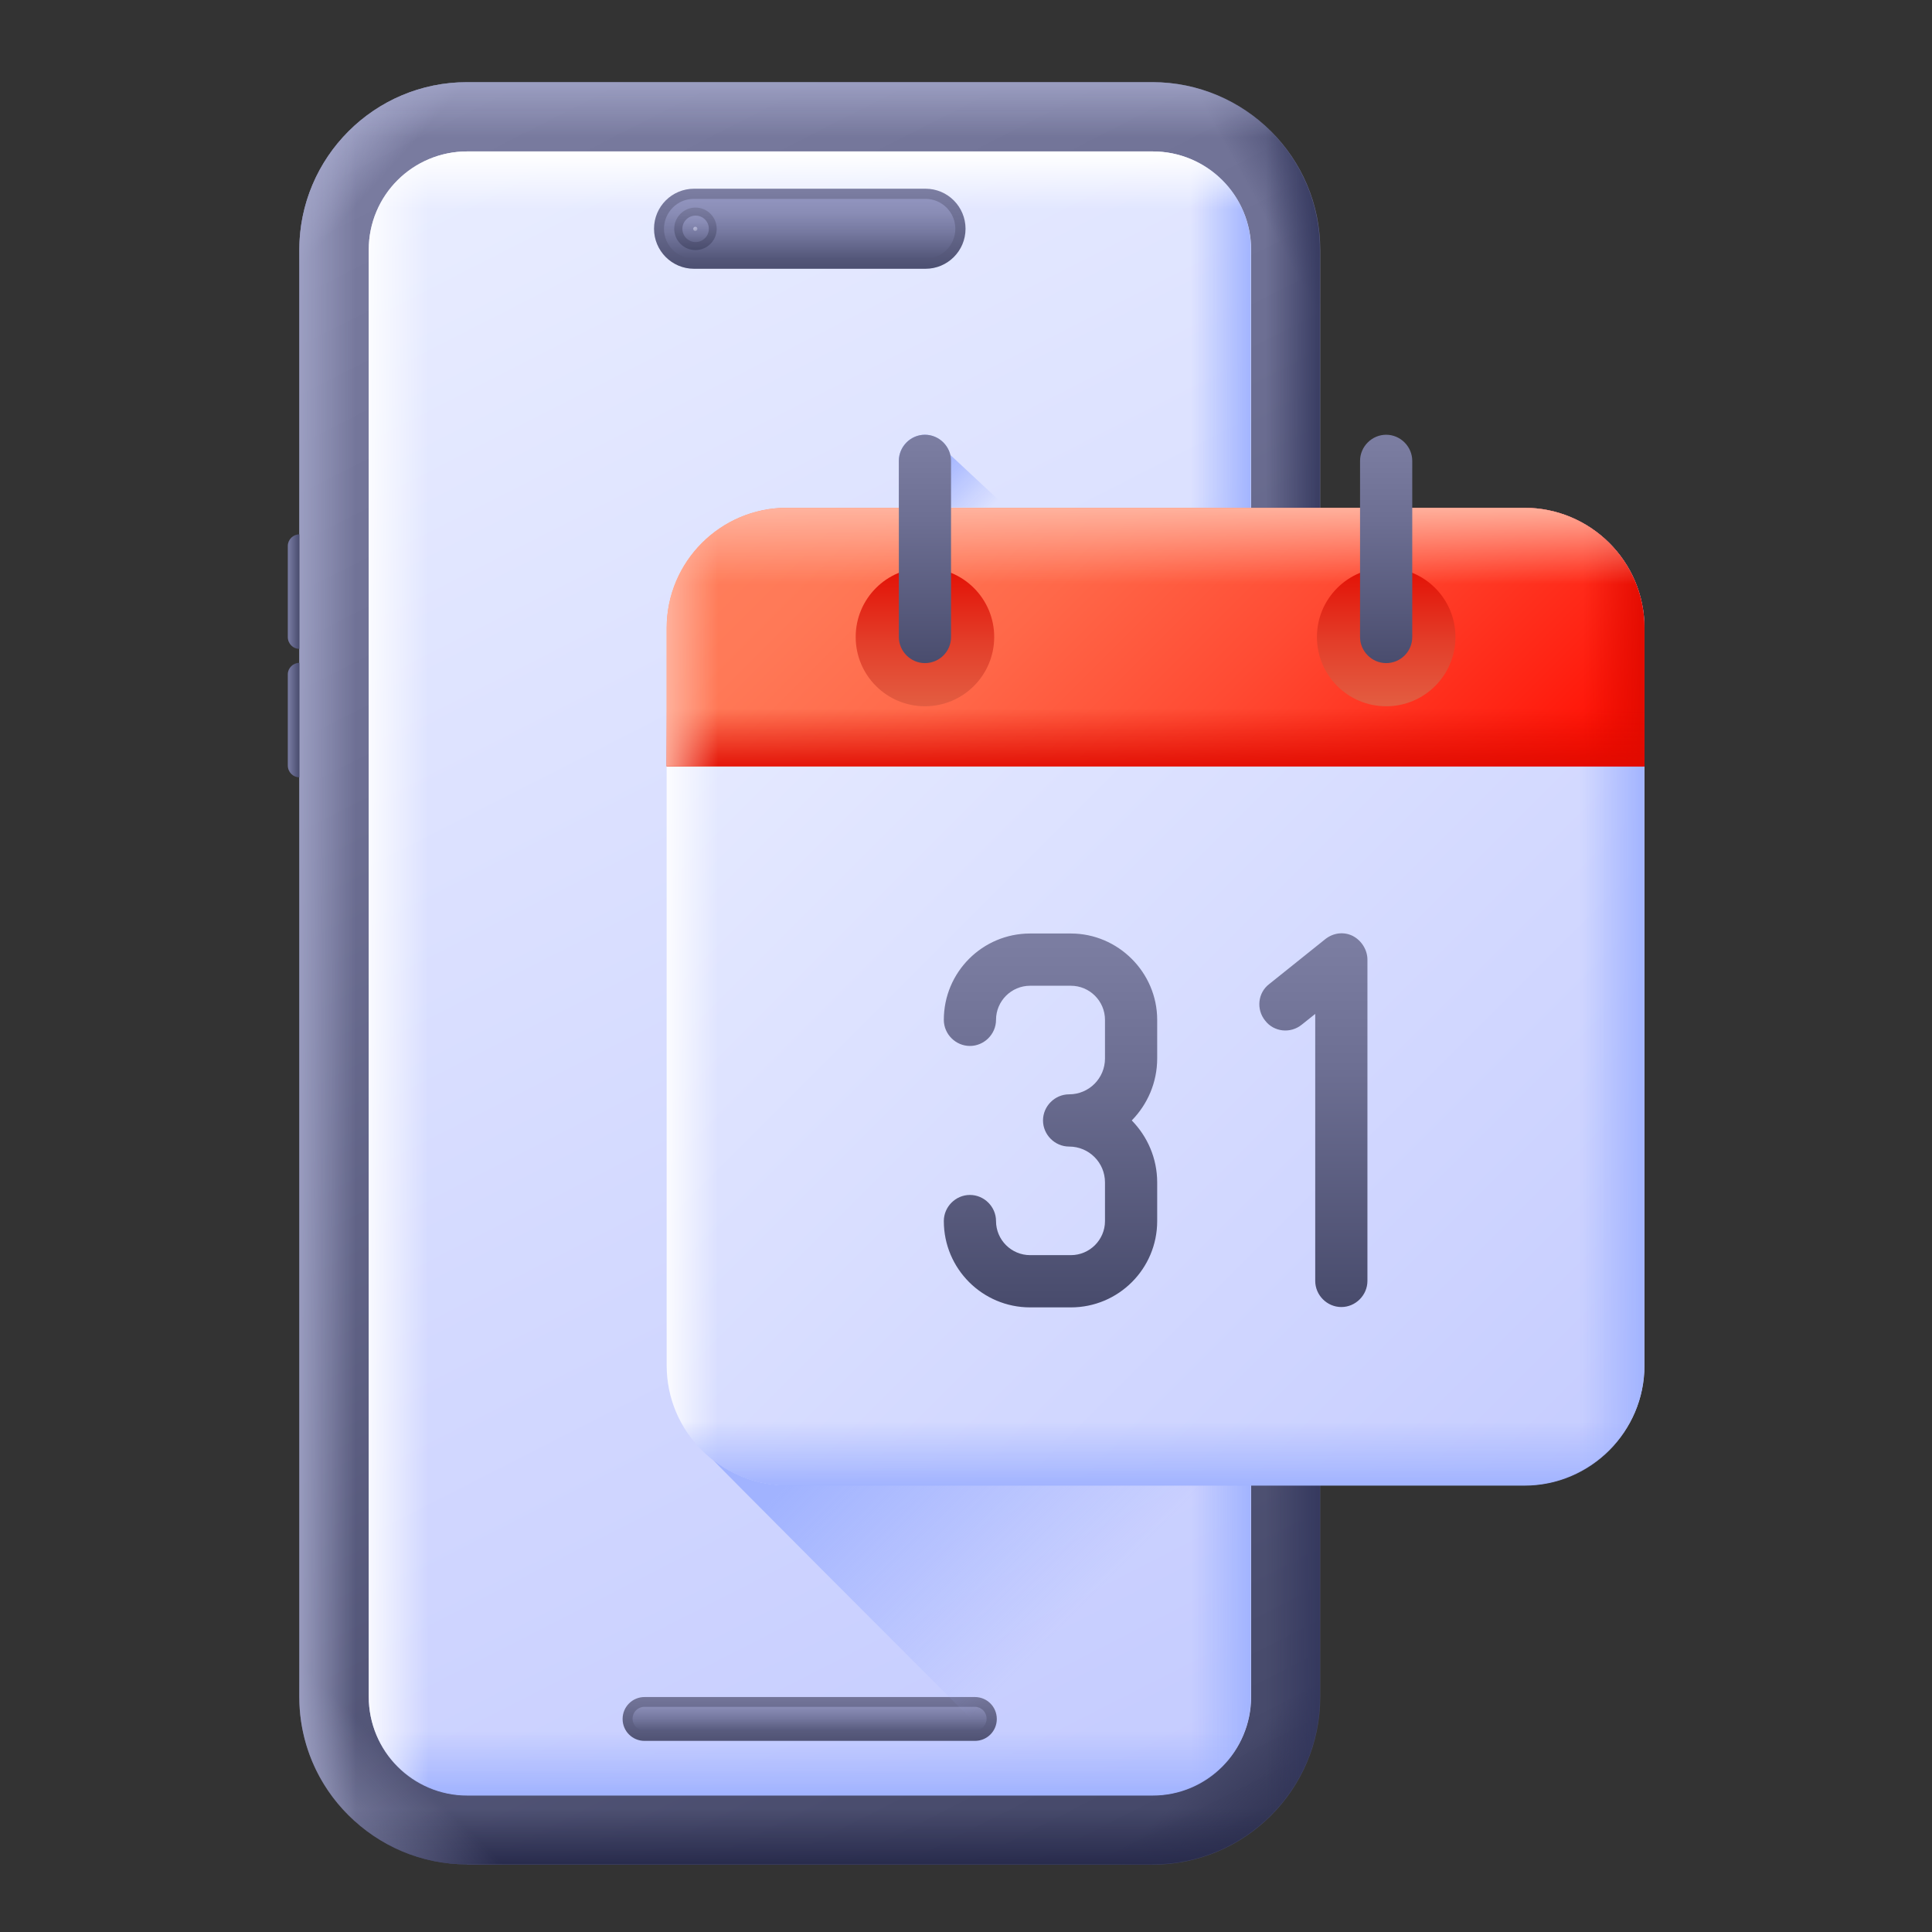 <svg xmlns="http://www.w3.org/2000/svg" width="50" height="50" viewBox="0 0 50 50" fill="none"><rect x="0" y="0" width="50" height="50" fill="#333333" stroke="none"/><g clip-path="url(#clip0_1797_7509)"><path d="M12.088 48.25C9.692 48.25 7.746 46.304 7.746 43.908V6.469C7.746 4.072 9.692 2.126 12.088 2.126H29.826C32.222 2.126 34.168 4.072 34.168 6.469V43.917C34.168 46.313 32.222 48.259 29.826 48.259H12.088V48.25Z" fill="url(#paint0_linear_1797_7509)"></path><path d="M13.764 8.108V2.126H12.088C9.692 2.126 7.746 4.072 7.746 6.469V8.117H13.764V8.108Z" fill="url(#paint1_linear_1797_7509)"></path><path d="M28.145 8.108V2.126H29.82C32.216 2.126 34.162 4.072 34.162 6.469V8.117H28.145V8.108Z" fill="url(#paint2_linear_1797_7509)"></path><path d="M28.145 42.268V48.25H29.82C32.216 48.25 34.162 46.304 34.162 43.908V42.259H28.145V42.268Z" fill="url(#paint3_linear_1797_7509)"></path><path d="M7.746 43.701V43.908C7.746 46.304 9.692 48.25 12.088 48.25H29.826C32.222 48.25 34.168 46.304 34.168 43.908V43.701H7.746Z" fill="url(#paint4_linear_1797_7509)"></path><path d="M13.764 42.268V48.25H12.088C9.692 48.25 7.746 46.304 7.746 43.908V42.259H13.764V42.268Z" fill="url(#paint5_linear_1797_7509)"></path><path d="M31.762 2.587C33.176 3.299 34.158 4.767 34.158 6.461V43.91C34.158 45.603 33.185 47.072 31.762 47.783V2.587Z" fill="url(#paint6_linear_1797_7509)"></path><path d="M34.159 6.676V6.469C34.159 4.072 32.213 2.126 29.817 2.126H12.088C9.692 2.126 7.746 4.072 7.746 6.469V6.676H34.159Z" fill="url(#paint7_linear_1797_7509)"></path><path d="M10.142 2.587C8.728 3.299 7.746 4.776 7.746 6.47V43.919C7.746 45.612 8.719 47.081 10.142 47.792V2.587Z" fill="url(#paint8_linear_1797_7509)"></path><path d="M32.38 43.908C32.38 45.323 31.236 46.458 29.83 46.458H12.092C10.678 46.458 9.543 45.314 9.543 43.908V6.469C9.543 5.054 10.687 3.919 12.092 3.919H29.83C31.245 3.919 32.38 5.063 32.38 6.469V43.908Z" fill="url(#paint9_linear_1797_7509)"></path><path d="M29.832 3.912H28.535V46.468H29.823C31.238 46.468 32.373 45.324 32.373 43.919V6.47C32.382 5.056 31.238 3.912 29.832 3.912Z" fill="url(#paint10_linear_1797_7509)"></path><path d="M9.543 43.154V43.919C9.543 45.334 10.687 46.469 12.092 46.469H29.83C31.245 46.469 32.38 45.325 32.38 43.919V43.154H9.543Z" fill="url(#paint11_linear_1797_7509)"></path><path d="M12.092 46.468H13.381V3.912H12.092C10.678 3.912 9.543 5.056 9.543 6.461V43.91C9.543 45.324 10.678 46.468 12.092 46.468Z" fill="url(#paint12_linear_1797_7509)"></path><path d="M32.38 7.928V6.469C32.38 5.054 31.236 3.919 29.83 3.919H12.092C10.678 3.919 9.543 5.063 9.543 6.469V7.928H32.38Z" fill="url(#paint13_linear_1797_7509)"></path><path d="M25.23 45.054H16.681C16.366 45.054 16.113 44.802 16.113 44.487C16.113 44.172 16.366 43.919 16.681 43.919H25.23C25.545 43.919 25.797 44.172 25.797 44.487C25.797 44.802 25.545 45.054 25.23 45.054Z" fill="url(#paint14_linear_1797_7509)"></path><path d="M16.677 44.786C16.506 44.786 16.371 44.651 16.371 44.48C16.371 44.308 16.506 44.173 16.677 44.173H25.227C25.398 44.173 25.533 44.308 25.533 44.48C25.533 44.651 25.398 44.786 25.227 44.786H16.677Z" fill="url(#paint15_linear_1797_7509)"></path><path d="M23.953 6.956H17.962C17.385 6.956 16.926 6.488 16.926 5.92C16.926 5.344 17.394 4.884 17.962 4.884H23.953C24.529 4.884 24.988 5.353 24.988 5.92C24.988 6.497 24.52 6.956 23.953 6.956Z" fill="url(#paint16_linear_1797_7509)"></path><path d="M17.958 6.695C17.535 6.695 17.184 6.353 17.184 5.921C17.184 5.497 17.526 5.146 17.958 5.146H23.949C24.372 5.146 24.724 5.488 24.724 5.921C24.724 6.344 24.381 6.695 23.949 6.695H17.958Z" fill="url(#paint17_linear_1797_7509)"></path><path d="M17.999 6.472C18.302 6.472 18.548 6.226 18.548 5.922C18.548 5.619 18.302 5.372 17.999 5.372C17.695 5.372 17.449 5.619 17.449 5.922C17.449 6.226 17.695 6.472 17.999 6.472Z" fill="url(#paint18_linear_1797_7509)"></path><path d="M18.003 6.264C18.192 6.264 18.345 6.111 18.345 5.922C18.345 5.733 18.192 5.58 18.003 5.58C17.813 5.58 17.66 5.733 17.66 5.922C17.66 6.111 17.813 6.264 18.003 6.264Z" fill="url(#paint19_linear_1797_7509)"></path><path d="M17.995 5.977C18.025 5.977 18.049 5.952 18.049 5.923C18.049 5.893 18.025 5.869 17.995 5.869C17.966 5.869 17.941 5.893 17.941 5.923C17.941 5.952 17.966 5.977 17.995 5.977Z" fill="url(#paint20_linear_1797_7509)"></path><path d="M34.169 14.74L34.16 20.118H34.169C34.331 20.118 34.466 19.983 34.466 19.82V15.037C34.466 14.875 34.331 14.74 34.169 14.74Z" fill="url(#paint21_linear_1797_7509)"></path><path d="M7.747 16.793V13.829C7.584 13.829 7.449 13.965 7.449 14.127V16.487C7.449 16.658 7.584 16.793 7.747 16.793ZM7.747 20.117V17.154C7.584 17.154 7.449 17.289 7.449 17.451V19.811C7.449 19.982 7.584 20.117 7.747 20.117Z" fill="url(#paint22_linear_1797_7509)"></path><path d="M24.595 11.774C24.523 11.477 24.253 11.251 23.937 11.251C23.559 11.251 23.262 11.558 23.262 11.927V13.134H26.054L24.595 11.774Z" fill="url(#paint23_linear_1797_7509)"></path><path d="M20.361 38.439C19.632 38.439 18.965 38.187 18.434 37.763C18.515 37.862 23.037 42.394 27.1 46.456H29.829C31.235 46.456 32.379 45.312 32.379 43.907V38.439H20.361Z" fill="url(#paint24_linear_1797_7509)"></path><path d="M39.451 38.438H20.362C18.65 38.438 17.254 37.051 17.254 35.33V16.25C17.254 14.538 18.641 13.142 20.362 13.142H39.451C41.163 13.142 42.559 14.529 42.559 16.25V35.339C42.559 37.051 41.163 38.438 39.451 38.438Z" fill="url(#paint25_linear_1797_7509)"></path><path d="M20.362 38.438H20.704V13.142H20.362C18.65 13.142 17.254 14.529 17.254 16.25V35.339C17.254 37.051 18.641 38.438 20.362 38.438Z" fill="url(#paint26_linear_1797_7509)"></path><path d="M39.448 13.142H39.105V38.447H39.448C41.159 38.447 42.556 37.06 42.556 35.339V16.25C42.556 14.529 41.159 13.142 39.448 13.142Z" fill="url(#paint27_linear_1797_7509)"></path><path d="M17.254 35.34V34.998H42.559V35.34C42.559 37.051 41.172 38.448 39.451 38.448H20.362C18.641 38.439 17.254 37.051 17.254 35.34Z" fill="url(#paint28_linear_1797_7509)"></path><path d="M42.559 19.835V16.25C42.559 14.538 41.172 13.142 39.451 13.142H20.362C18.65 13.142 17.254 14.529 17.254 16.25V19.835H42.559Z" fill="url(#paint29_linear_1797_7509)"></path><path d="M39.448 13.142C41.159 13.142 42.556 14.529 42.556 16.25V19.835H39.105V13.142H39.448Z" fill="url(#paint30_linear_1797_7509)"></path><path d="M17.254 17.287H42.559V19.836H17.254V17.287Z" fill="url(#paint31_linear_1797_7509)"></path><path d="M42.559 16.25V16.592H17.254V16.25C17.254 14.538 18.641 13.142 20.362 13.142H39.451C41.163 13.142 42.559 14.529 42.559 16.25Z" fill="url(#paint32_linear_1797_7509)"></path><path d="M20.362 13.142C18.65 13.142 17.254 14.529 17.254 16.25V19.835H20.704V13.142H20.362Z" fill="url(#paint33_linear_1797_7509)"></path><path d="M35.875 18.278C36.865 18.278 37.667 17.476 37.667 16.485C37.667 15.495 36.865 14.693 35.875 14.693C34.885 14.693 34.082 15.495 34.082 16.485C34.082 17.476 34.885 18.278 35.875 18.278Z" fill="url(#paint34_linear_1797_7509)"></path><path d="M23.937 18.278C24.927 18.278 25.73 17.476 25.73 16.485C25.73 15.495 24.927 14.693 23.937 14.693C22.947 14.693 22.145 15.495 22.145 16.485C22.145 17.476 22.947 18.278 23.937 18.278Z" fill="url(#paint35_linear_1797_7509)"></path><path d="M23.937 17.161C23.568 17.161 23.262 16.855 23.262 16.485V11.927C23.262 11.558 23.568 11.251 23.937 11.251C24.307 11.251 24.613 11.558 24.613 11.927V16.485C24.613 16.864 24.307 17.161 23.937 17.161ZM36.549 16.485V11.927C36.549 11.558 36.243 11.251 35.874 11.251C35.504 11.251 35.198 11.558 35.198 11.927V16.485C35.198 16.855 35.504 17.161 35.874 17.161C36.243 17.161 36.549 16.864 36.549 16.485Z" fill="url(#paint36_linear_1797_7509)"></path><path d="M35.389 24.835V33.15C35.389 33.519 35.083 33.826 34.714 33.826C34.344 33.826 34.038 33.519 34.038 33.15V26.24L33.687 26.52C33.398 26.754 32.966 26.709 32.741 26.412C32.507 26.123 32.551 25.691 32.849 25.466L34.299 24.304C34.506 24.141 34.777 24.105 35.011 24.223C35.236 24.34 35.389 24.583 35.389 24.835ZM27.714 24.159H26.66C25.426 24.159 24.426 25.159 24.426 26.394C24.426 26.763 24.732 27.069 25.101 27.069C25.471 27.069 25.777 26.763 25.777 26.394C25.777 25.907 26.173 25.511 26.66 25.511H27.714C28.2 25.511 28.597 25.907 28.597 26.394V27.393C28.597 27.907 28.182 28.321 27.669 28.321C27.299 28.321 26.993 28.628 26.993 28.997C26.993 29.366 27.299 29.673 27.669 29.673C28.182 29.673 28.597 30.087 28.597 30.601V31.601C28.597 32.087 28.2 32.483 27.714 32.483H26.66C26.173 32.483 25.777 32.087 25.777 31.601C25.777 31.231 25.471 30.925 25.101 30.925C24.732 30.925 24.426 31.231 24.426 31.601C24.426 32.835 25.426 33.835 26.66 33.835H27.714C28.948 33.835 29.948 32.835 29.948 31.601V30.601C29.948 29.979 29.696 29.411 29.29 28.997C29.696 28.583 29.948 28.015 29.948 27.393V26.394C29.948 25.168 28.939 24.159 27.714 24.159Z" fill="url(#paint37_linear_1797_7509)"></path></g><defs><linearGradient id="paint0_linear_1797_7509" x1="9.358" y1="2.397" x2="32.616" y2="48.104" gradientUnits="userSpaceOnUse"><stop stop-color="#7B7DA1"></stop><stop offset="0.31" stop-color="#6D6F93"></stop><stop offset="0.899" stop-color="#494C6D"></stop><stop offset="1" stop-color="#424566"></stop></linearGradient><linearGradient id="paint1_linear_1797_7509" x1="8.814" y1="3.353" x2="10.014" y2="4.442" gradientUnits="userSpaceOnUse"><stop stop-color="#A1A4C7"></stop><stop offset="1" stop-color="#A1A4C7" stop-opacity="0"></stop></linearGradient><linearGradient id="paint2_linear_1797_7509" x1="34.74" y1="3.136" x2="32.149" y2="4.568" gradientUnits="userSpaceOnUse"><stop stop-color="#32365C"></stop><stop offset="1" stop-color="#32365C" stop-opacity="0"></stop></linearGradient><linearGradient id="paint3_linear_1797_7509" x1="33.473" y1="47.883" x2="31.513" y2="45.664" gradientUnits="userSpaceOnUse"><stop stop-color="#2A2D4D"></stop><stop offset="1" stop-color="#2A2D4D" stop-opacity="0"></stop></linearGradient><linearGradient id="paint4_linear_1797_7509" x1="20.955" y1="48.214" x2="20.955" y2="46.814" gradientUnits="userSpaceOnUse"><stop stop-color="#292C4D"></stop><stop offset="1" stop-color="#292C4D" stop-opacity="0"></stop></linearGradient><linearGradient id="paint5_linear_1797_7509" x1="6.988" y1="49.029" x2="10.39" y2="45.627" gradientUnits="userSpaceOnUse"><stop stop-color="#A1A4C7"></stop><stop offset="1" stop-color="#A1A4C7" stop-opacity="0"></stop></linearGradient><linearGradient id="paint6_linear_1797_7509" x1="34.361" y1="25.19" x2="32.755" y2="25.19" gradientUnits="userSpaceOnUse"><stop stop-color="#32365C"></stop><stop offset="1" stop-color="#32365C" stop-opacity="0"></stop></linearGradient><linearGradient id="paint7_linear_1797_7509" x1="20.955" y1="1.889" x2="20.955" y2="3.573" gradientUnits="userSpaceOnUse"><stop stop-color="#A1A4C7"></stop><stop offset="1" stop-color="#A1A4C7" stop-opacity="0"></stop></linearGradient><linearGradient id="paint8_linear_1797_7509" x1="7.548" y1="25.19" x2="9.223" y2="25.19" gradientUnits="userSpaceOnUse"><stop stop-color="#A1A4C7"></stop><stop offset="1" stop-color="#A1A4C7" stop-opacity="0"></stop></linearGradient><linearGradient id="paint9_linear_1797_7509" x1="10.188" y1="4.021" x2="31.79" y2="46.472" gradientUnits="userSpaceOnUse"><stop stop-color="#E9EDFF"></stop><stop offset="1" stop-color="#C4CBFF"></stop></linearGradient><linearGradient id="paint10_linear_1797_7509" x1="32.419" y1="25.19" x2="30.804" y2="25.19" gradientUnits="userSpaceOnUse"><stop offset="1.87801e-06" stop-color="#A1B3FF"></stop><stop offset="1" stop-color="#A1B3FF" stop-opacity="0"></stop></linearGradient><linearGradient id="paint11_linear_1797_7509" x1="20.959" y1="46.454" x2="20.959" y2="44.789" gradientUnits="userSpaceOnUse"><stop offset="1.87801e-06" stop-color="#A1B3FF"></stop><stop offset="1" stop-color="#A1B3FF" stop-opacity="0"></stop></linearGradient><linearGradient id="paint12_linear_1797_7509" x1="9.263" y1="25.19" x2="11.095" y2="25.19" gradientUnits="userSpaceOnUse"><stop offset="2.11276e-06" stop-color="white"></stop><stop offset="1" stop-color="white" stop-opacity="0"></stop></linearGradient><linearGradient id="paint13_linear_1797_7509" x1="20.959" y1="3.966" x2="20.959" y2="5.41" gradientUnits="userSpaceOnUse"><stop offset="2.11276e-06" stop-color="white"></stop><stop offset="1" stop-color="white" stop-opacity="0"></stop></linearGradient><linearGradient id="paint14_linear_1797_7509" x1="20.953" y1="43.59" x2="20.953" y2="45.436" gradientUnits="userSpaceOnUse"><stop stop-color="#7B7DA1"></stop><stop offset="0.31" stop-color="#6D6F93"></stop><stop offset="0.899" stop-color="#494C6D"></stop><stop offset="1" stop-color="#424566"></stop></linearGradient><linearGradient id="paint15_linear_1797_7509" x1="20.95" y1="44.01" x2="20.95" y2="44.991" gradientUnits="userSpaceOnUse"><stop stop-color="#9093BD"></stop><stop offset="0.183" stop-color="#898CB5"></stop><stop offset="0.467" stop-color="#75789F"></stop><stop offset="0.813" stop-color="#56597C"></stop><stop offset="1" stop-color="#424566"></stop></linearGradient><linearGradient id="paint16_linear_1797_7509" x1="20.955" y1="4.943" x2="20.955" y2="7.348" gradientUnits="userSpaceOnUse"><stop stop-color="#7B7DA1"></stop><stop offset="0.31" stop-color="#6D6F93"></stop><stop offset="0.899" stop-color="#494C6D"></stop><stop offset="1" stop-color="#424566"></stop></linearGradient><linearGradient id="paint17_linear_1797_7509" x1="20.952" y1="5.195" x2="20.952" y2="6.981" gradientUnits="userSpaceOnUse"><stop stop-color="#9093BD"></stop><stop offset="0.183" stop-color="#898CB5"></stop><stop offset="0.467" stop-color="#75789F"></stop><stop offset="0.813" stop-color="#56597C"></stop><stop offset="1" stop-color="#424566"></stop></linearGradient><linearGradient id="paint18_linear_1797_7509" x1="17.998" y1="5.336" x2="17.998" y2="6.594" gradientUnits="userSpaceOnUse"><stop stop-color="#7B7DA1"></stop><stop offset="0.31" stop-color="#6D6F93"></stop><stop offset="0.899" stop-color="#494C6D"></stop><stop offset="1" stop-color="#424566"></stop></linearGradient><linearGradient id="paint19_linear_1797_7509" x1="18.002" y1="5.563" x2="18.002" y2="6.621" gradientUnits="userSpaceOnUse"><stop stop-color="#9093BD"></stop><stop offset="0.183" stop-color="#898CB5"></stop><stop offset="0.467" stop-color="#75789F"></stop><stop offset="0.813" stop-color="#56597C"></stop><stop offset="1" stop-color="#424566"></stop></linearGradient><linearGradient id="paint20_linear_1797_7509" x1="17.961" y1="5.86" x2="18.129" y2="6.166" gradientUnits="userSpaceOnUse"><stop stop-color="#B8BAD9"></stop><stop offset="0.148" stop-color="#B0B2D1"></stop><stop offset="0.376" stop-color="#9A9DBC"></stop><stop offset="0.657" stop-color="#777999"></stop><stop offset="0.977" stop-color="#46496A"></stop><stop offset="1" stop-color="#424566"></stop></linearGradient><linearGradient id="paint21_linear_1797_7509" x1="33.886" y1="17.43" x2="34.454" y2="17.43" gradientUnits="userSpaceOnUse"><stop stop-color="#9093BD"></stop><stop offset="1" stop-color="#424566"></stop></linearGradient><linearGradient id="paint22_linear_1797_7509" x1="7.32" y1="16.974" x2="7.789" y2="16.974" gradientUnits="userSpaceOnUse"><stop stop-color="#9093BD"></stop><stop offset="1" stop-color="#424566"></stop></linearGradient><linearGradient id="paint23_linear_1797_7509" x1="23.48" y1="11.944" x2="25.62" y2="14.084" gradientUnits="userSpaceOnUse"><stop offset="0.185" stop-color="#A1B3FF"></stop><stop offset="0.79" stop-color="#A1B3FF" stop-opacity="0"></stop></linearGradient><linearGradient id="paint24_linear_1797_7509" x1="21.389" y1="34.106" x2="30.294" y2="43.011" gradientUnits="userSpaceOnUse"><stop offset="0.185" stop-color="#A1B3FF"></stop><stop offset="0.79" stop-color="#A1B3FF" stop-opacity="0"></stop></linearGradient><linearGradient id="paint25_linear_1797_7509" x1="18.129" y1="14.016" x2="42.826" y2="38.713" gradientUnits="userSpaceOnUse"><stop stop-color="#E9EDFF"></stop><stop offset="1" stop-color="#C4CBFF"></stop></linearGradient><linearGradient id="paint26_linear_1797_7509" x1="17.071" y1="25.792" x2="18.589" y2="25.792" gradientUnits="userSpaceOnUse"><stop offset="2.11276e-06" stop-color="white"></stop><stop offset="1" stop-color="white" stop-opacity="0"></stop></linearGradient><linearGradient id="paint27_linear_1797_7509" x1="40.897" y1="25.792" x2="42.587" y2="25.792" gradientUnits="userSpaceOnUse"><stop stop-color="#A1B3FF" stop-opacity="0"></stop><stop offset="1" stop-color="#A1B3FF"></stop></linearGradient><linearGradient id="paint28_linear_1797_7509" x1="29.905" y1="36.787" x2="29.905" y2="38.478" gradientUnits="userSpaceOnUse"><stop stop-color="#A1B3FF" stop-opacity="0"></stop><stop offset="1" stop-color="#A1B3FF"></stop></linearGradient><linearGradient id="paint29_linear_1797_7509" x1="22.142" y1="9.635" x2="37.087" y2="24.58" gradientUnits="userSpaceOnUse"><stop stop-color="#FF7F5C"></stop><stop offset="0.153" stop-color="#FF7957"></stop><stop offset="0.36" stop-color="#FF6849"></stop><stop offset="0.597" stop-color="#FF4B33"></stop><stop offset="0.855" stop-color="#FF2414"></stop><stop offset="0.996" stop-color="#FF0C00"></stop></linearGradient><linearGradient id="paint30_linear_1797_7509" x1="42.736" y1="16.488" x2="40.977" y2="16.488" gradientUnits="userSpaceOnUse"><stop offset="1.87801e-06" stop-color="#E00A00"></stop><stop offset="1" stop-color="#E00A00" stop-opacity="0"></stop></linearGradient><linearGradient id="paint31_linear_1797_7509" x1="29.905" y1="20.027" x2="29.905" y2="18.346" gradientUnits="userSpaceOnUse"><stop offset="1.87801e-06" stop-color="#E00A00"></stop><stop offset="1" stop-color="#E00A00" stop-opacity="0"></stop></linearGradient><linearGradient id="paint32_linear_1797_7509" x1="29.905" y1="13.004" x2="29.905" y2="15.121" gradientUnits="userSpaceOnUse"><stop offset="1.7215e-06" stop-color="#FFB7A3"></stop><stop offset="1" stop-color="#FFB7A3" stop-opacity="0"></stop></linearGradient><linearGradient id="paint33_linear_1797_7509" x1="17.071" y1="16.488" x2="18.589" y2="16.488" gradientUnits="userSpaceOnUse"><stop offset="1.7215e-06" stop-color="#FFB7A3"></stop><stop offset="1" stop-color="#FFB7A3" stop-opacity="0"></stop></linearGradient><linearGradient id="paint34_linear_1797_7509" x1="35.876" y1="14.481" x2="35.876" y2="20.417" gradientUnits="userSpaceOnUse"><stop offset="0.004" stop-color="#E30B00"></stop><stop offset="0.077" stop-color="#E31609"></stop><stop offset="0.355" stop-color="#E33D29"></stop><stop offset="0.611" stop-color="#E35A3F"></stop><stop offset="0.835" stop-color="#E36B4D"></stop><stop offset="1" stop-color="#E37152"></stop></linearGradient><linearGradient id="paint35_linear_1797_7509" x1="23.934" y1="14.481" x2="23.934" y2="20.417" gradientUnits="userSpaceOnUse"><stop offset="0.004" stop-color="#E30B00"></stop><stop offset="0.077" stop-color="#E31609"></stop><stop offset="0.355" stop-color="#E33D29"></stop><stop offset="0.611" stop-color="#E35A3F"></stop><stop offset="0.835" stop-color="#E36B4D"></stop><stop offset="1" stop-color="#E37152"></stop></linearGradient><linearGradient id="paint36_linear_1797_7509" x1="29.904" y1="11.455" x2="29.904" y2="17.868" gradientUnits="userSpaceOnUse"><stop stop-color="#7B7DA1"></stop><stop offset="0.31" stop-color="#6D6F93"></stop><stop offset="0.899" stop-color="#494C6D"></stop><stop offset="1" stop-color="#424566"></stop></linearGradient><linearGradient id="paint37_linear_1797_7509" x1="29.906" y1="24.426" x2="29.906" y2="34.692" gradientUnits="userSpaceOnUse"><stop stop-color="#7B7DA1"></stop><stop offset="0.31" stop-color="#6D6F93"></stop><stop offset="0.899" stop-color="#494C6D"></stop><stop offset="1" stop-color="#424566"></stop></linearGradient><clipPath id="clip0_1797_7509"><rect width="35.106" height="46.124" fill="white" transform="translate(7.449 2.126)"></rect></clipPath></defs></svg>